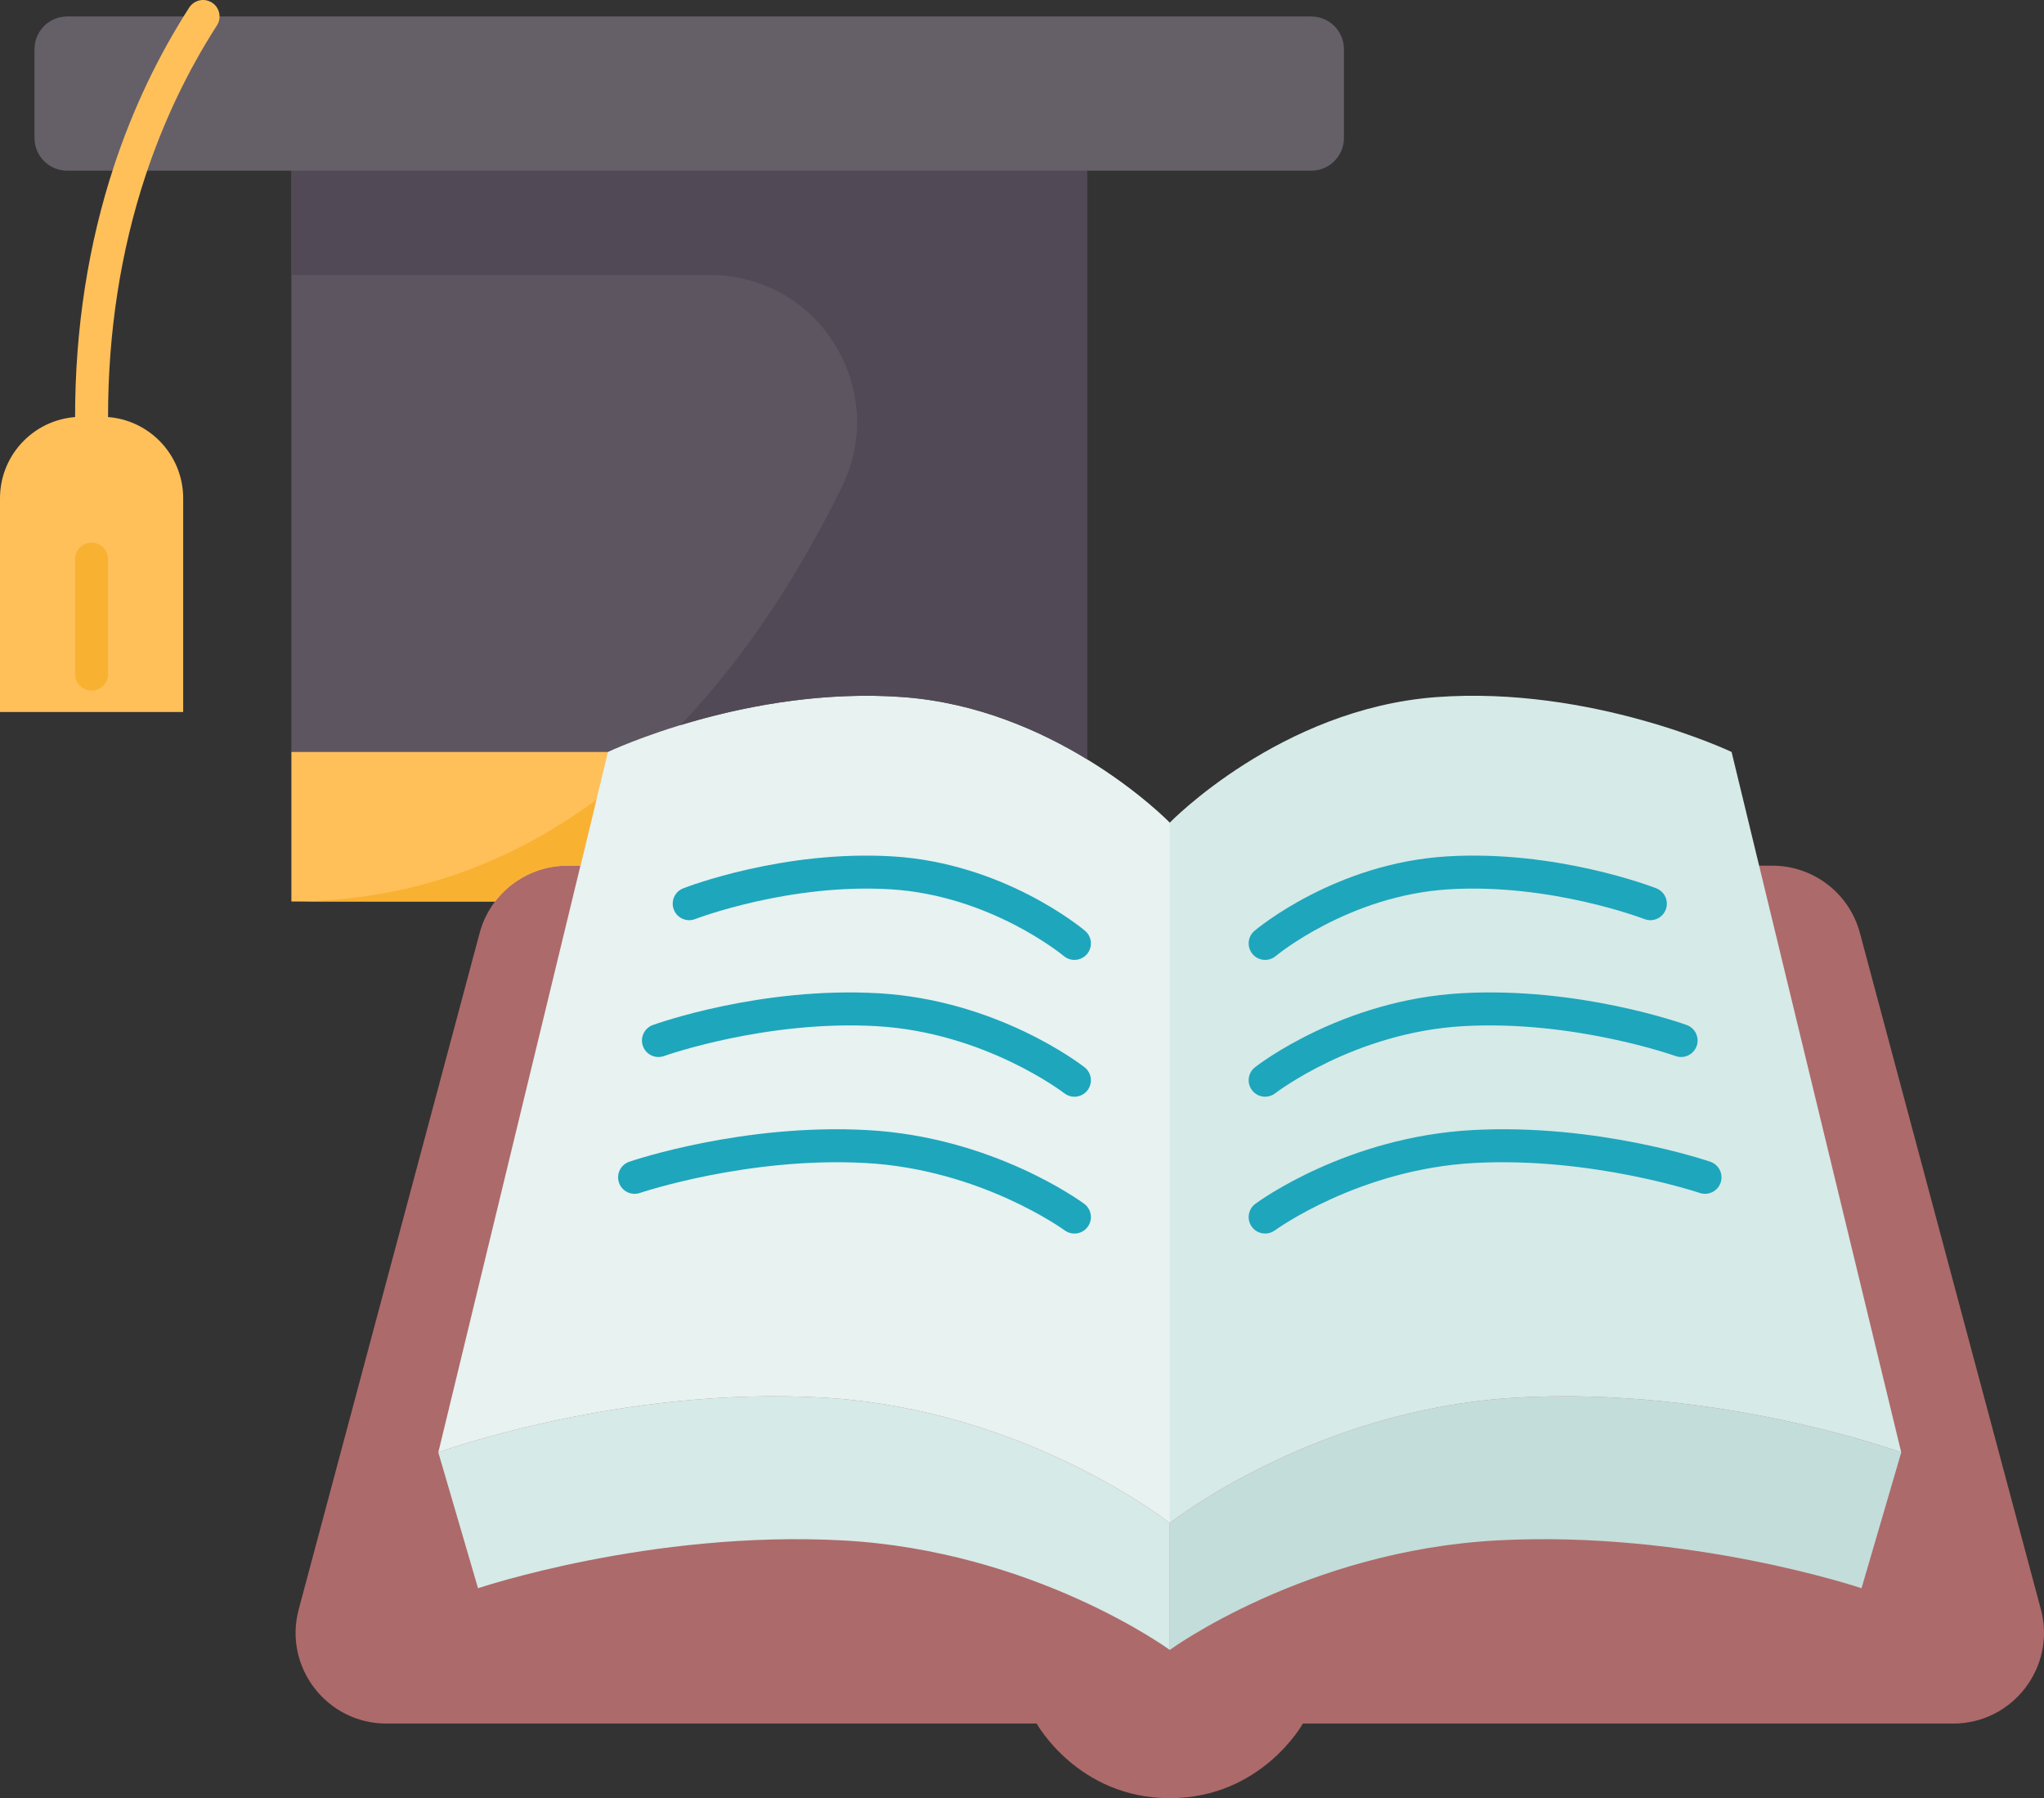 <svg xmlns="http://www.w3.org/2000/svg" enable-background="new 0 0 496 436.32" viewBox="0 0 496 436.32"><rect x="0" y="0" width="496" height="436.32" fill="#333333" stroke="none"/><path fill="#5d5560" d="M70.71,41.42v141.04c22.877,12.027,48.074,13.832,76.82,0l116.25,1.77V41.42
		C199.423,26.264,135.067,26.264,70.71,41.42z"/><path fill="#ffc05a" d="M70.71,182.46v36.28h49.43l20.71-8.69c19.792-2.195,21.727-11.508,6.68-27.59H70.71z"/><path fill="#655f68" d="M318.19,4H49.28H16.3c-4.38,0-7.93,3.55-7.93,7.93v21.56c0,4.38,3.55,7.93,7.93,7.93h15.2h39.21
		h193.07h54.41c4.38,0,7.93-3.55,7.93-7.93V11.93C326.12,7.55,322.57,4,318.19,4z"/><path fill="#ffc05a" d="M22.22,172.77H0v-51.86c0-10.92,8.85-19.77,19.77-19.77h2.45h2.46c10.91,0,19.77,8.85,19.77,19.77
		v51.86H22.22z"/><path fill="#ad6a6a" d="M495.24,390.5l-43.91-164.11c-2.57-9.64-11.3-16.34-21.28-16.34h-3.17h-0.01H140.85h-3.18
		c-7.04,0-13.46,3.34-17.53,8.69c-1.7,2.23-2.99,4.81-3.75,7.65L72.49,390.5c-3.75,13.98,6.8,27.72,21.28,27.72h157.79
		c0,0,10.02,18.1,32.3,18.1c22.28,0,32.3-18.1,32.3-18.1h157.8C488.44,418.22,498.98,404.48,495.24,390.5z"/><path fill="#c3ddda" d="M283.86,400.35v-30.78c0,0,34.89-27.61,84.1-30.44c49.22-2.83,93.4,13.29,93.4,13.29l-9.64,32.96
		c0,0-41.78-14.08-88.32-11.61C316.86,376.24,283.86,400.35,283.86,400.35z"/><path fill="#d6eae8" d="M283.86 369.57v30.78c0 0-32.99-24.11-79.53-26.58C157.79 371.3 116 385.38 116 385.38l-9.64-32.96c0 0 44.19-16.12 93.4-13.29S283.86 369.57 283.86 369.57zM426.87 210.05l34.49 142.37c0 0-44.18-16.12-93.4-13.29-49.21 2.83-84.1 30.44-84.1 30.44-31.631-63.937-43.387-123.297 0-169.96 0 0 26.8-27.62 64.6-30.45 37.79-2.83 71.73 13.3 71.73 13.3L426.87 210.05z"/><path fill="#e7f2f1" d="M283.86,199.61v169.96c0,0-34.89-27.61-84.1-30.44s-93.4,13.29-93.4,13.29l34.49-142.37l6.68-27.59
		c0,0,33.94-16.13,71.74-13.3c17.85,1.34,33.24,8.2,44.51,15.07C276.39,191.91,283.86,199.61,283.86,199.61z"/><path fill="#f9b132" d="M144.73,194.05l-3.88,16h-3.18c-7.04,0-13.46,3.34-17.53,8.69H70.71
		C100.27,218.74,124.71,208.82,144.73,194.05z"/><path fill="#524956" d="M263.78,41.42v142.81c-11.27-6.87-26.66-13.73-44.51-15.07c-20.93-1.57-40.68,2.68-54.13,6.78
		c17.12-17.94,29.92-38.97,39.13-57.75c11.64-23.75-5.56-51.47-32.01-51.47H70.71v-25.3H263.78z"/><path fill="#1ea6bc" d="M263.101 292.106c-.896-.663-22.286-16.264-52.736-17.899-30.024-1.62-56.552 7.308-57.667 7.688-2.09.713-3.206 2.985-2.493 5.075.713 2.091 2.987 3.208 5.076 2.496.259-.088 26.231-8.804 54.655-7.271 27.961 1.502 48.207 16.195 48.404 16.341.716.53 1.55.785 2.377.785 1.224 0 2.433-.56 3.217-1.619C265.25 295.926 264.876 293.421 263.101 292.106zM161.136 256.243c.244-.087 24.748-8.767 51.537-7.25 26.31 1.495 45.396 16.133 45.582 16.276.731.573 1.6.851 2.462.851 1.188 0 2.364-.526 3.153-1.534 1.361-1.74 1.055-4.254-.685-5.615-.85-.666-21.16-16.322-50.059-17.964-28.473-1.617-53.648 7.33-54.705 7.711-2.077.75-3.153 3.041-2.404 5.118C156.766 255.914 159.056 256.992 161.136 256.243zM168.69 223.008c.225-.087 22.813-8.726 47.493-7.215 24.205 1.495 41.785 16.04 41.955 16.183.751.635 1.667.944 2.58.944 1.137 0 2.266-.482 3.058-1.419 1.426-1.688 1.213-4.211-.474-5.637-.792-.669-19.692-16.394-46.626-18.057-26.492-1.62-49.904 7.362-50.888 7.746-2.058.802-3.075 3.119-2.274 5.177C164.314 222.788 166.633 223.813 168.69 223.008zM415.032 281.895c-1.115-.382-27.649-9.31-57.677-7.688-30.439 1.636-51.839 17.236-52.735 17.899-1.774 1.313-2.147 3.813-.836 5.589.784 1.063 1.994 1.624 3.221 1.624.824 0 1.656-.254 2.371-.78.201-.148 20.457-14.842 48.408-16.344 28.43-1.528 54.406 7.184 54.666 7.271 2.092.712 4.364-.405 5.076-2.496C418.238 284.88 417.123 282.608 415.032 281.895zM307.005 266.117c.859 0 1.726-.275 2.457-.844.189-.147 19.275-14.785 45.596-16.28 26.784-1.52 51.282 7.163 51.526 7.25 2.075.749 4.368-.327 5.119-2.404.75-2.078-.326-4.37-2.404-5.121-1.057-.381-26.209-9.328-54.695-7.711-28.909 1.642-49.218 17.298-50.068 17.964-1.738 1.36-2.043 3.869-.686 5.609C304.637 265.59 305.815 266.117 307.005 266.117zM307.004 232.917c.909 0 1.822-.308 2.572-.938.175-.146 17.764-14.692 41.959-16.187 24.683-1.517 47.27 7.128 47.495 7.215 2.058.8 4.375-.218 5.177-2.275.802-2.058-.216-4.377-2.274-5.18-.984-.383-24.385-9.375-50.889-7.745-26.922 1.663-45.832 17.387-46.624 18.055-1.686 1.424-1.898 3.942-.477 5.631C304.733 232.434 305.864 232.917 307.004 232.917z"/><path fill="#f9b132" d="M22.22,131.67c-2.209,0-4,1.791-4,4v27.905c0,2.209,1.791,4,4,4s4-1.791,4-4V135.67
		C26.22,133.461,24.429,131.67,22.22,131.67z"/><path fill="#ffc05a" d="M51.445,0.637c-1.856-1.195-4.333-0.66-5.529,1.198C38.38,13.541,32.252,26.436,27.702,40.166
		C21.41,59.222,18.22,79.737,18.22,101.14c0,2.209,1.791,4,4,4s4-1.791,4-4c0-20.55,3.054-40.221,9.077-58.462
		C39.634,29.59,45.47,17.306,52.643,6.166C53.839,4.308,53.303,1.833,51.445,0.637z"/></svg>